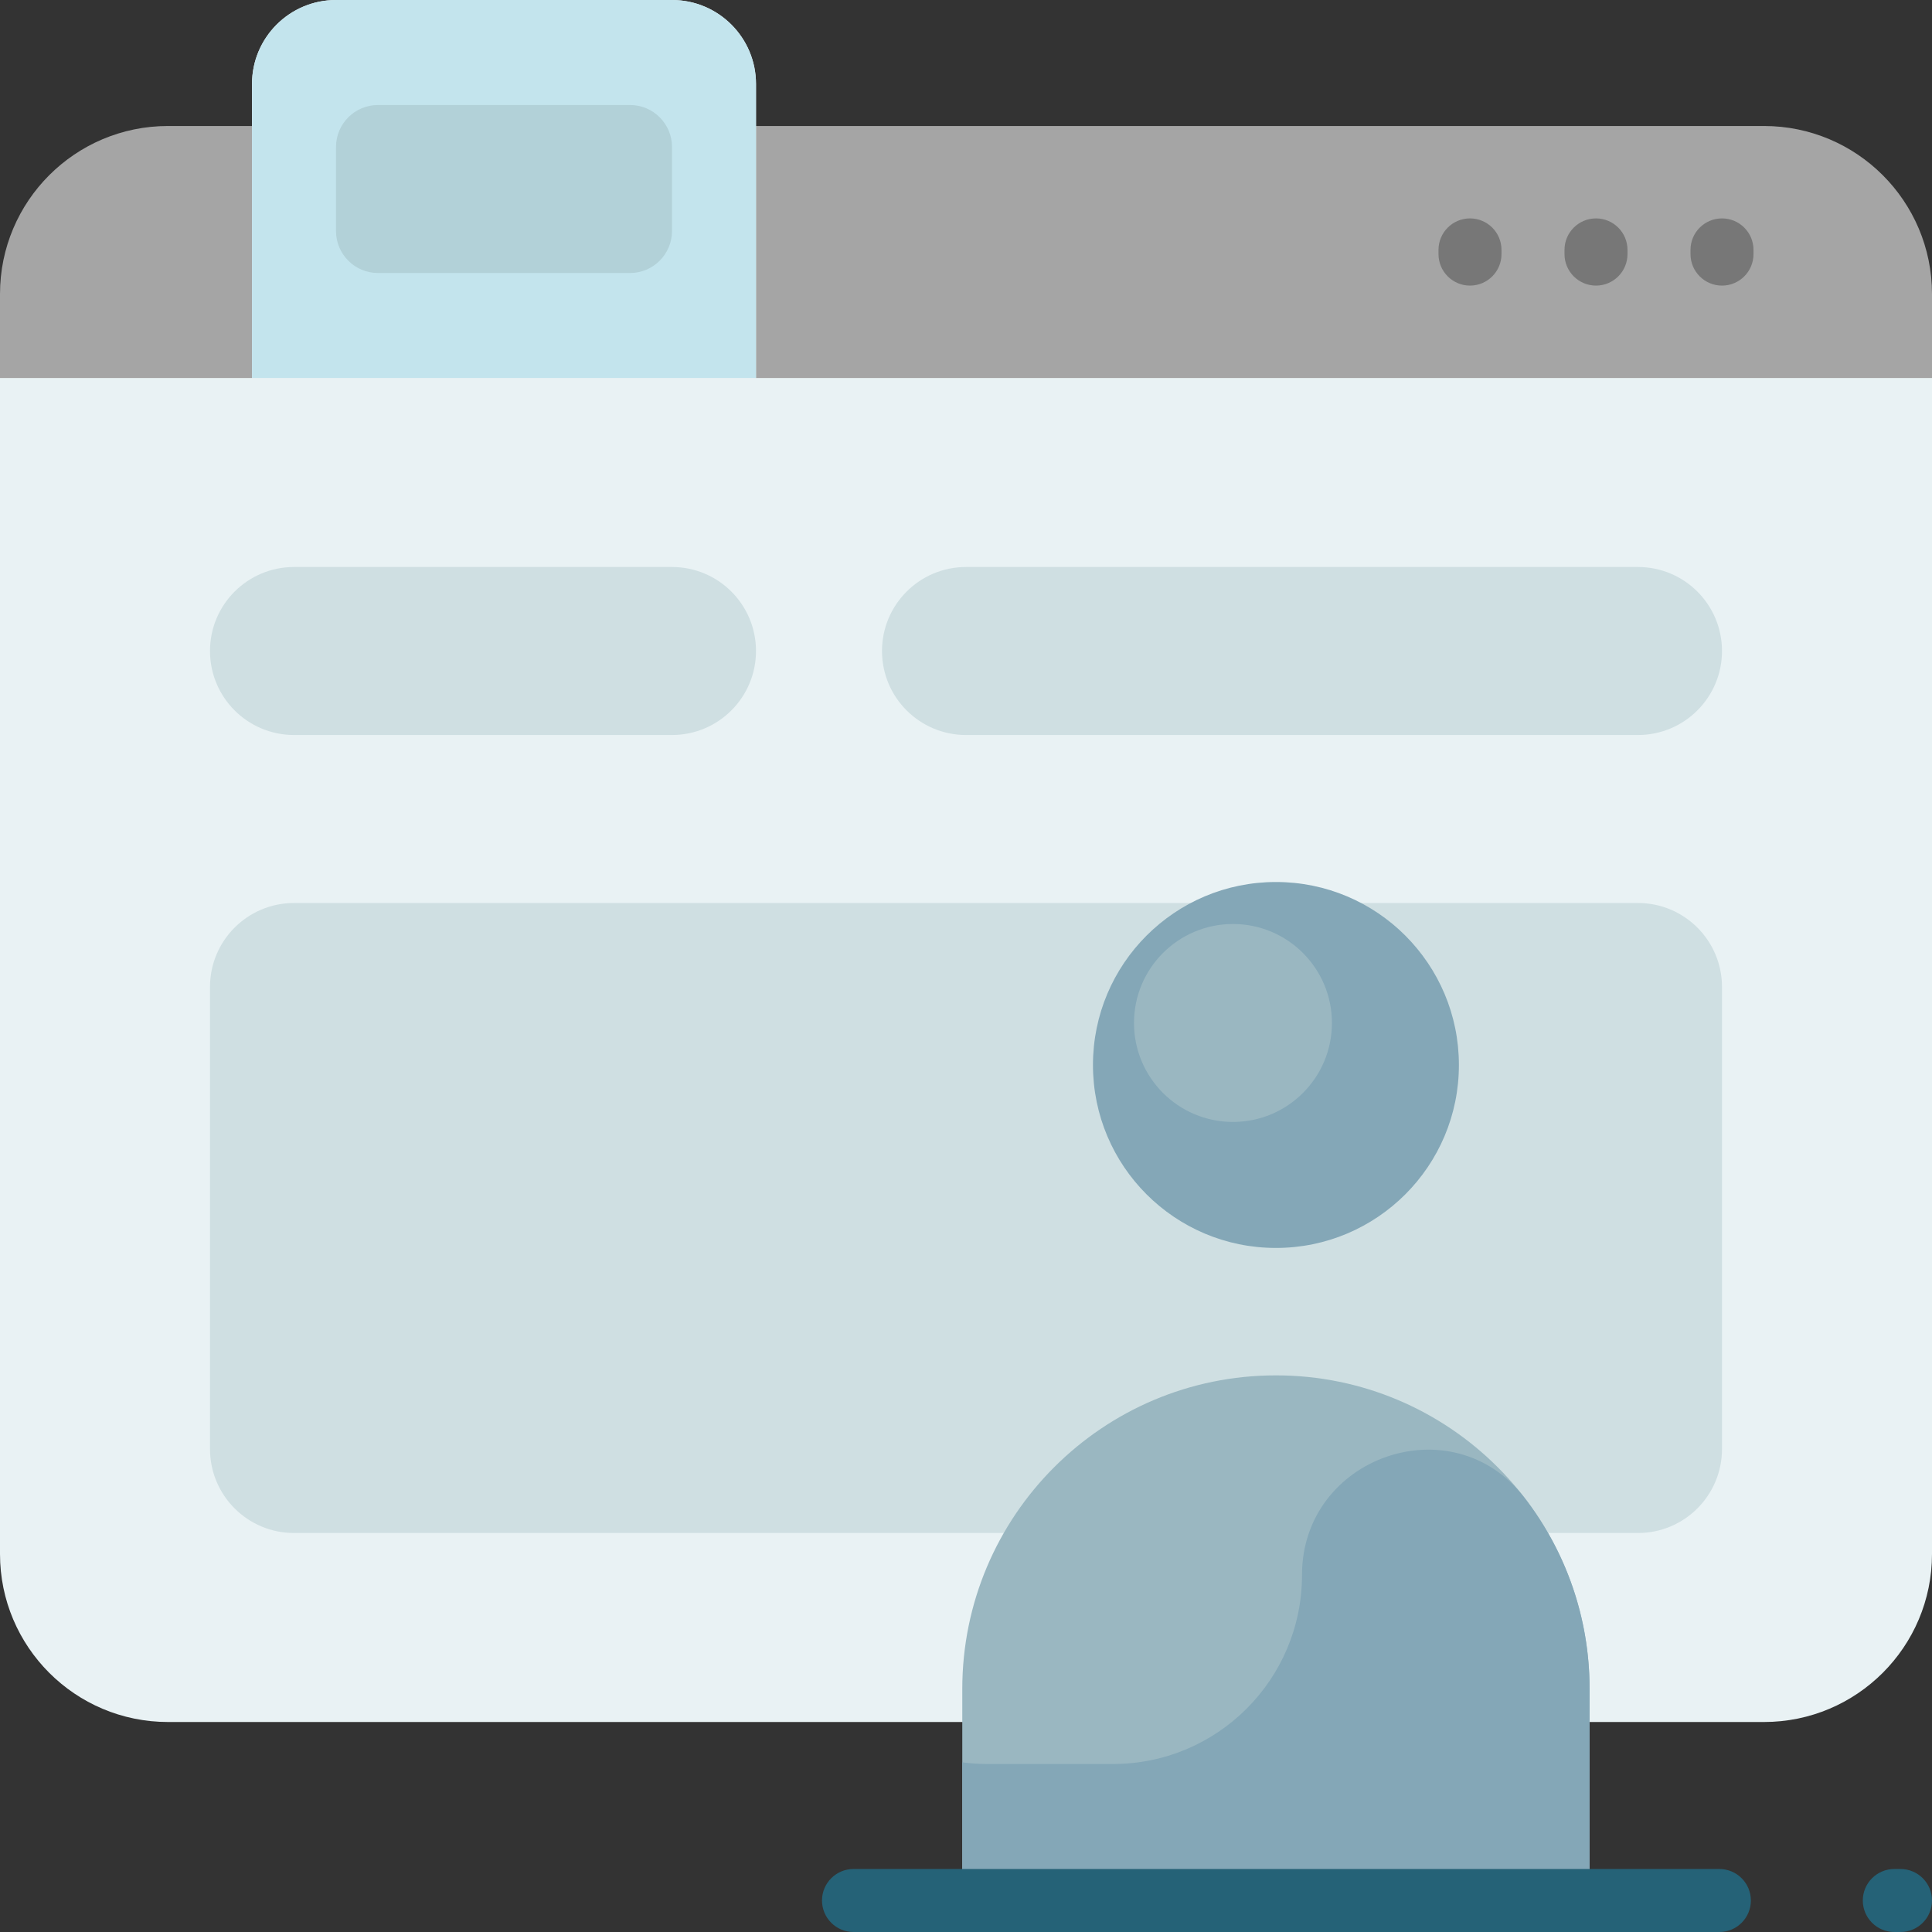 <?xml version="1.0" encoding="iso-8859-1"?>
<!-- Generator: Adobe Illustrator 19.0.0, SVG Export Plug-In . SVG Version: 6.00 Build 0)  -->
<svg version="1.1" id="Layer_1" xmlns="http://www.w3.org/2000/svg" xmlns:xlink="http://www.w3.org/1999/xlink" x="0px" y="0px"
	 viewBox="0 0 512 512" style="enable-background:new 0 0 512 512;" xml:space="preserve">
<rect x="0" y="0" width="512" height="512" fill="#333333" stroke="none"/>
<path style="fill:#A5A5A5;" d="M512,77.913v33.391H0V77.913c0-24.588,19.933-44.522,44.522-44.522h422.957
	C492.066,33.391,512,53.325,512,77.913z"/>
<path style="fill:#777777;" d="M397.913,66.226v1.113c0,4.61-3.738,8.348-8.348,8.348c-4.61,0-8.348-3.738-8.348-8.348v-1.113
	c0-4.61,3.738-8.348,8.348-8.348C394.175,57.878,397.913,61.616,397.913,66.226z M422.957,57.878c-4.61,0-8.348,3.738-8.348,8.348
	v1.113c0,4.61,3.738,8.348,8.348,8.348c4.61,0,8.348-3.738,8.348-8.348v-1.113C431.304,61.616,427.567,57.878,422.957,57.878z
	 M456.348,57.878c-4.61,0-8.348,3.738-8.348,8.348v1.113c0,4.61,3.738,8.348,8.348,8.348s8.348-3.738,8.348-8.348v-1.113
	C464.696,61.616,460.958,57.878,456.348,57.878z"/>
<path style="fill:#E9F2F4;" d="M512,100.174v311.652c0,24.588-19.933,44.522-44.522,44.522H44.522
	C19.933,456.348,0,436.414,0,411.826V100.174h66.783V22.261C66.783,9.966,76.749,0,89.043,0h89.043
	c12.295,0,22.261,9.966,22.261,22.261v77.913H512z"/>
<path style="fill:#C3E4ED;" d="M200.348,22.261v77.913H66.783V22.261C66.783,9.966,76.749,0,89.043,0h89.043
	C190.382,0,200.348,9.966,200.348,22.261z"/>
<path style="fill:#B2D1D8;" d="M178.087,38.957v22.261c0,6.147-4.983,11.13-11.13,11.13h-66.783c-6.147,0-11.13-4.983-11.13-11.13
	V38.957c0-6.147,4.983-11.13,11.13-11.13h66.783C173.104,27.826,178.087,32.809,178.087,38.957z"/>
<path style="fill:#CFDFE2;" d="M434.087,406.261H77.913c-12.295,0-22.261-9.966-22.261-22.261V261.565
	c0-12.295,9.966-22.261,22.261-22.261h356.174c12.295,0,22.261,9.966,22.261,22.261V384
	C456.348,396.295,446.382,406.261,434.087,406.261z M200.348,172.522L200.348,172.522c0-12.295-9.966-22.261-22.261-22.261H77.913
	c-12.295,0-22.261,9.966-22.261,22.261l0,0c0,12.295,9.966,22.261,22.261,22.261h100.174
	C190.382,194.783,200.348,184.816,200.348,172.522z M456.348,172.522L456.348,172.522c0-12.295-9.966-22.261-22.261-22.261H256
	c-12.295,0-22.261,9.966-22.261,22.261l0,0c0,12.295,9.966,22.261,22.261,22.261h178.087
	C446.382,194.783,456.348,184.816,456.348,172.522z"/>
<path style="fill:#84A7B7;" d="M386.625,282.228c0,26.78-21.709,48.489-48.489,48.489s-48.489-21.709-48.489-48.489
	s21.71-48.489,48.489-48.489C364.915,233.739,386.625,255.448,386.625,282.228z"/>
<path style="fill:#9AB7C1;" d="M421.259,447.609V512H255.014v-64.391c0-45.907,37.216-83.122,83.122-83.122l0,0
	C384.043,364.486,421.259,401.702,421.259,447.609z M326.749,244.87c-14.485,0-26.228,11.743-26.228,26.228
	c0,14.485,11.743,26.228,26.228,26.228c14.485,0,26.228-11.743,26.228-26.228C352.977,256.612,341.234,244.87,326.749,244.87z"/>
<path style="fill:#84A7B7;" d="M403.947,396.839c10.854,14.039,17.312,31.648,17.312,50.77V512H255.014v-44.962
	c2.146,0.281,4.33,0.441,6.551,0.441h33.391c27.662,0,50.087-22.424,50.087-50.087l0,0
	C345.043,386.108,384.813,372.089,403.947,396.839z"/>
<path style="fill:#256277;" d="M464,503.652c0,4.61-3.738,8.348-8.348,8.348H226.187c-4.61,0-8.348-3.738-8.348-8.348
	s3.738-8.348,8.348-8.348h229.465C460.262,495.304,464,499.042,464,503.652z M503.652,495.304h-1.64
	c-4.61,0-8.348,3.738-8.348,8.348s3.738,8.348,8.348,8.348h1.64c4.61,0,8.348-3.738,8.348-8.348S508.262,495.304,503.652,495.304z"
	/>
<g>
</g>
<g>
</g>
<g>
</g>
<g>
</g>
<g>
</g>
<g>
</g>
<g>
</g>
<g>
</g>
<g>
</g>
<g>
</g>
<g>
</g>
<g>
</g>
<g>
</g>
<g>
</g>
<g>
</g>
</svg>
